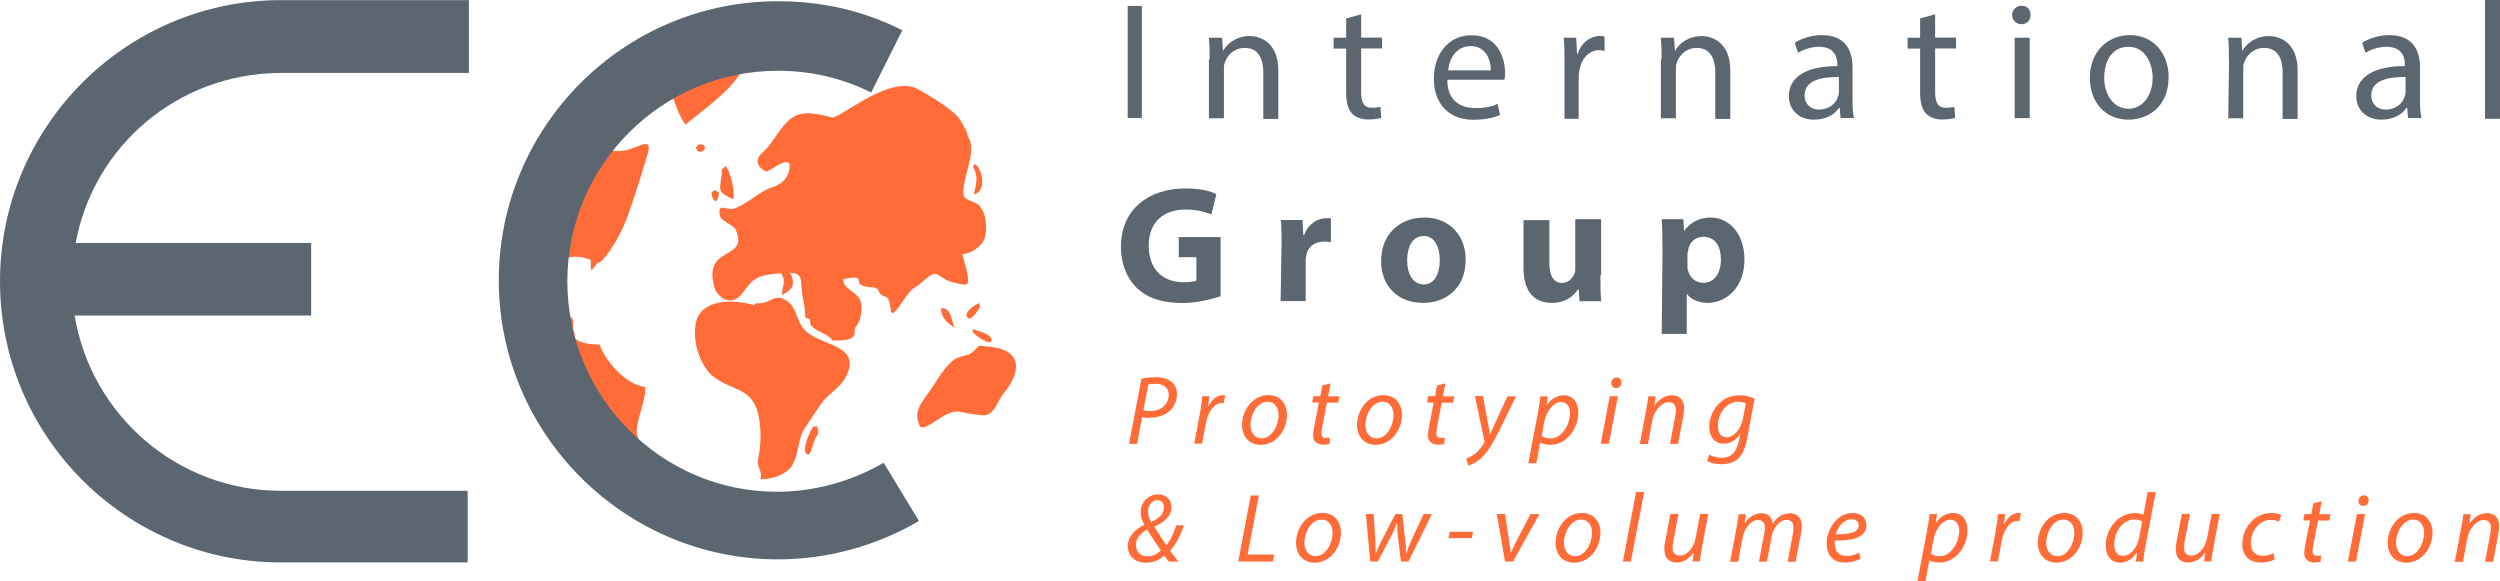 <?xml version="1.0" encoding="UTF-8"?><svg id="Calque_2" xmlns="http://www.w3.org/2000/svg" viewBox="0 0 181.59 42.2"><defs><style>.cls-1{fill:#ff6c37;}.cls-2{fill:#5b6670;}</style></defs><g id="Calque_1-2"><g><g><path class="cls-1" d="M48.74,6.57c.23,.83,.6,1.88,1.05,2.49,1.58-1.36,3.69-2.64,4.52-4.75"/><path class="cls-1" d="M67.2,13.12c-1.21-.15-1.51,.38-2.56,.6-1.13,.23-2.03-.45-3.09-.45-2.18,.15-2.94,2.26-5.35,.98"/><path class="cls-1" d="M55.45,11.01c.75-.6,1.28-2.11,2.41-2.64,.9-.38,2.49,.15,2.49,.15,.45,.3,3.84-2.86,6.03-2.18,.23,.08,2.86,1.51,3.39,2.41,.83,1.43,.3,.68,.6,1.28,.6,1.05-.53,2.94-.38,4.14,.08,.38,.75,.45,1.05,.68,.83,.75,.53,2.26,.53,2.26-.08,.53-.68,1.21-1.66,1.36,0,.23,.68,2.03,.3,2.18-.15,.08-.68-.08-1.05-.15-.6-.15-1.05-.68-1.28-.6-.38,0-.98,.75-1.43,.98-.53,.3-1.05,1.43-1.51,1.81-.38,.3-.15-.98-.6-1.13-.75-.23-.3-.6-.9-.68-2.03-.08-.08-1.05-2.18-.6-.08,.6,.75,.83,1.13,1.36s.15,1.66-.23,2.11c-.3,.3,.53,1.05-1.73,.98-.08-.45-1.58-.75-1.58-1.28,0-.6-.38,0-.38-.68,0-.45-.08-.68-.15-1.13-.3-1.21,.3-1.96-1.43-1.81-1.88,.15-2.11,.3-2.94,1.43s-1.81,.3-2.03-.3c-.98-3.24,2.56-1.96,1.51-4.29-.23-.38-1.05-.6-1.13-.98-.23-1.05,.53-.38,.98-.53,.98-.3,1.88-1.28,2.86-1.58,0,0,1.05-.23,1.21-1.36s-1.43,.23-1.66,.23c-.23,0-1.21-.68-.23-1.43Z"/><path class="cls-1" d="M54.77,22.16c-1.58-.45-3.84-.45-4.22,1.28-.3,1.28,.3,3.24,1.36,3.99,1.36,.98,2.71,.75,3.16,2.64,.23,.98,.23,2.18,0,3.24-.15,.6,.38,.98,.15,1.51,.9,0,1.96-.38,2.34-1.05,.45-.75,.38-1.81,.83-2.56,.45-.68,.98-1.51,1.43-2.11,.45-.53,1.21-.98,1.58-1.66,1.36-2.49-1.96-2.26-3.01-3.54-.53-.6-.53-1.58-1.21-2.03-.98-.68-1.21,.3-2.26,.15"/><path class="cls-1" d="M71.12,25.1c-.83,.9-.68,.53-1.58,.9-.6,.23-1.28,1.28-1.66,1.88-.75,1.21-1.58,1.81-1.13,2.94,.3,.9,1.88-1.21,3.01-.9,.38,.08,1.58,.3,1.88,.23,.68-.23,.75-.9,1.21-1.51,1.51-1.81,1.28-3.31-1.13-3.47"/><path class="cls-1" d="M44.3,10.86c1.36,.6,3.09-1.28,2.79,.15-.08,.3-1.13,3.84-1.73,5.27-.6,1.43-1.66,2.86-1.88,2.79-.08-.08-.45,.6-.53,.53s0-.75-.08-.75c-3.92-1.28-1.73,3.77-1.05,5.57-.45-.38,.08-1.05-.38-1.43-.15,1.36,.15,2.03,2.11,2.03,.45,1.28,1.96,2.94,3.31,3.09,.15,.68-.75,2.71-.6,3.39,.15,.75,.68,1.21,.53,2.11-1.36-.15-2.49-2.71-3.24-3.77-1.21-1.58-2.11-2.86-2.56-4.82-.83-3.92-.45-7.76,1.58-11.3"/><path class="cls-1" d="M56.2,18.92c.08,.38,.38,.75,.6,1.05,.3,.45,0,.9,0,1.43,.15,0,.53-.3,.6-.38,.23-.23,.23-.53,.15-.83-.08-.3-.3-.53-.38-.83-.08-.3-.15-.53-.38-.75"/><path class="cls-1" d="M59.06,30.98c-.15,.23-.98,1.88-.38,2.03,.23,.08,.45-1.13,.6-1.28,.23-.23,.15-.45,.08-.75h-.08"/><path class="cls-1" d="M70.66,12.07c.45,.83,.23,1.28,.08,2.03,.9-.08,.68-1.81,.08-2.18"/><path class="cls-1" d="M68.33,22.39c.08,.75,.45,1.05,1.05,1.43-.3-.45-.23-1.28-.83-1.43"/><path class="cls-1" d="M71.12,22.01c-.23,.08-1.05,.6-.9,.98,.23,.53,.9-.53,.98-.75"/><path class="cls-1" d="M70.66,23.9c.38,.15,1.43,.38,1.36,.83,0,.45-1.21-.38-1.36-.6"/><path class="cls-1" d="M52.43,12.29c0,1.36-.6,1.58,.83,2.18,.15-.68-.23-1.96-.53-2.41"/><path class="cls-1" d="M51.68,13.95c0,.3,.08,.53,.3,.68,.23-.23,.23-.38,.23-.68-.15,0-.15-.08-.23-.15"/><path class="cls-1" d="M50.55,10.71c.23,.83,1.21-.23,.23-.23"/></g><g><path class="cls-2" d="M64.19,33.61c-2.34,1.36-5.05,2.11-7.76,2.11-8.36,0-15.22-6.86-15.22-15.29s6.86-15.29,15.29-15.29c2.41,0,4.67,.53,6.78,1.58l2.26-4.52C62.75,.77,59.66,.09,56.5,.09c-11.22,0-20.27,9.12-20.27,20.27s9.12,20.27,20.27,20.27c3.62,0,7.16-.98,10.25-2.79l-2.56-4.22Z"/><path class="cls-2" d="M20.42,.01C9.12,.01,0,9.21,0,20.43s9.04,20.27,20.11,20.42h13.86v-5.2h-13.56c-7.53,0-13.79-5.5-14.99-12.73H22.6v-5.27H5.5c1.28-7.01,7.38-12.28,14.77-12.35h13.79V.01h-13.64Z"/></g><g><path class="cls-2" d="M82.94,.43V8.57h-1.03V.43h1.03Z"/><path class="cls-2" d="M87.86,4.32c0-.61,0-1.09-.06-1.58h.97l.06,.97h0c.3-.55,.97-1.09,1.95-1.09,.79,0,2.07,.49,2.07,2.49v3.53h-1.09v-3.4c0-.97-.36-1.76-1.34-1.76-.73,0-1.28,.49-1.46,1.09-.06,.12-.06,.3-.06,.49v3.53h-1.09V4.32h.06Z"/><path class="cls-2" d="M98.87,1.03v1.7h1.52v.79h-1.52v3.16c0,.73,.18,1.15,.79,1.15,.3,0,.49-.06,.61-.06l.06,.79c-.18,.06-.55,.12-.97,.12-.49,0-.91-.18-1.15-.43-.3-.3-.43-.85-.43-1.52V3.53h-.91v-.79h.91V1.34l1.09-.3Z"/><path class="cls-2" d="M105.13,5.84c0,1.46,.97,2.01,2.01,2.01,.79,0,1.22-.12,1.64-.3l.18,.79c-.36,.18-1.03,.36-1.95,.36-1.82,0-2.86-1.22-2.86-2.98s1.03-3.16,2.74-3.16c1.95,0,2.43,1.7,2.43,2.74,0,.24,0,.36-.06,.49h-4.13v.06Zm3.16-.73c0-.67-.3-1.76-1.46-1.76-1.09,0-1.58,.97-1.64,1.76h3.1Z"/><path class="cls-2" d="M113.64,4.56c0-.67,0-1.28-.06-1.82h.91l.06,1.15h.06c.24-.79,.91-1.28,1.64-1.28,.12,0,.18,0,.3,.06v1.03c-.12,0-.24-.06-.36-.06-.73,0-1.28,.55-1.46,1.4,0,.12-.06,.3-.06,.49v3.1h-1.03V4.56Z"/><path class="cls-2" d="M120.69,4.32c0-.61,0-1.09-.06-1.58h.97l.06,.97h0c.3-.55,.97-1.09,1.95-1.09,.79,0,2.07,.49,2.07,2.49v3.53h-1.09v-3.4c0-.97-.36-1.76-1.34-1.76-.73,0-1.28,.49-1.46,1.09-.06,.12-.06,.3-.06,.49v3.53h-1.09V4.32h.06Z"/><path class="cls-2" d="M133.69,8.57l-.06-.73h-.06c-.3,.49-.97,.85-1.82,.85-1.22,0-1.82-.85-1.82-1.7,0-1.4,1.28-2.19,3.53-2.19v-.06c0-.49-.12-1.34-1.34-1.34-.55,0-1.09,.18-1.52,.43l-.24-.73c.49-.3,1.22-.55,1.95-.55,1.82,0,2.25,1.22,2.25,2.37v2.25c0,.49,0,1.03,.12,1.4h-.97Zm-.12-2.98c-1.15,0-2.49,.18-2.49,1.34,0,.67,.49,1.03,1.03,1.03,.79,0,1.28-.49,1.4-.97,.06-.12,.06-.24,.06-.36v-1.03Z"/><path class="cls-2" d="M140.56,1.03v1.7h1.52v.79h-1.52v3.16c0,.73,.18,1.15,.79,1.15,.3,0,.49-.06,.61-.06l.06,.79c-.18,.06-.55,.12-.97,.12-.49,0-.91-.18-1.15-.43-.3-.3-.43-.85-.43-1.52V3.53h-.91v-.79h.91V1.34l1.09-.3Z"/><path class="cls-2" d="M147.49,1.09c0,.36-.24,.67-.67,.67-.36,0-.67-.3-.67-.67s.3-.67,.67-.67c.43,0,.67,.24,.67,.67Zm-1.15,7.48V2.74h1.09v5.84h-1.09Z"/><path class="cls-2" d="M157.52,5.59c0,2.19-1.52,3.1-2.92,3.1-1.58,0-2.8-1.15-2.8-3.04s1.28-3.1,2.92-3.1,2.8,1.28,2.8,3.04Zm-4.68,.06c0,1.28,.73,2.25,1.76,2.25s1.76-.97,1.76-2.25c0-.97-.49-2.25-1.76-2.25s-1.76,1.15-1.76,2.25Z"/><path class="cls-2" d="M161.9,4.32c0-.61,0-1.09-.06-1.58h.97l.06,.97h0c.3-.55,.97-1.09,1.95-1.09,.79,0,2.07,.49,2.07,2.49v3.53h-1.09v-3.4c0-.97-.36-1.76-1.34-1.76-.73,0-1.28,.49-1.46,1.09-.06,.12-.06,.3-.06,.49v3.53h-1.09l.06-4.25h0Z"/><path class="cls-2" d="M174.91,8.57l-.06-.73h-.06c-.3,.49-.97,.85-1.82,.85-1.22,0-1.82-.85-1.82-1.7,0-1.4,1.28-2.19,3.53-2.19v-.06c0-.49-.12-1.34-1.34-1.34-.55,0-1.09,.18-1.52,.43l-.24-.73c.49-.3,1.22-.55,1.95-.55,1.82,0,2.25,1.22,2.25,2.37v2.25c0,.49,0,1.03,.12,1.4h-.97Zm-.18-2.98c-1.15,0-2.49,.18-2.49,1.34,0,.67,.49,1.03,1.03,1.03,.79,0,1.28-.49,1.4-.97,.06-.12,.06-.24,.06-.36v-1.03Z"/><path class="cls-2" d="M180.5,0h1.09V8.63h-1.09V0Z"/><path class="cls-2" d="M88.65,21.52c-.55,.18-1.64,.49-2.74,.49-1.52,0-2.55-.36-3.34-1.09-.73-.73-1.15-1.76-1.15-2.98,0-2.74,2.01-4.25,4.68-4.25,1.03,0,1.88,.18,2.25,.43l-.36,1.46c-.43-.18-1.03-.36-1.88-.36-1.52,0-2.67,.85-2.67,2.61s1.03,2.67,2.55,2.67c.43,0,.79-.06,.91-.12v-1.7h-1.28v-1.46h3.04v4.32Z"/><path class="cls-2" d="M93.09,17.93c0-.85,0-1.46-.06-1.95h1.58l.06,1.09h.06c.3-.85,1.03-1.22,1.58-1.22h.36v1.76c-.12-.06-.3-.06-.49-.06-.67,0-1.15,.36-1.28,.91,0,.12-.06,.24-.06,.43v2.98h-1.82l.06-3.95h0Z"/><path class="cls-2" d="M106.46,18.84c0,2.19-1.52,3.16-3.1,3.16-1.76,0-3.04-1.15-3.04-3.04s1.28-3.16,3.16-3.16c1.76,0,2.98,1.28,2.98,3.04Zm-4.25,.06c0,1.03,.43,1.76,1.22,1.76,.73,0,1.15-.73,1.15-1.76,0-.91-.36-1.76-1.15-1.76-.91,0-1.22,.91-1.22,1.76Z"/><path class="cls-2" d="M116.25,20c0,.79,0,1.4,.06,1.88h-1.58l-.06-.85h-.06c-.24,.36-.79,.97-1.88,.97-1.22,0-2.07-.73-2.07-2.55v-3.46h1.88v3.16c0,.85,.3,1.4,.91,1.4,.49,0,.79-.36,.91-.67,.06-.12,.06-.24,.06-.43v-3.53h1.88v4.07h-.06Z"/><path class="cls-2" d="M120.75,17.93c0-.79,0-1.46-.06-2.01h1.58l.06,.85h0c.43-.61,1.09-.97,1.95-.97,1.28,0,2.43,1.15,2.43,3.04,0,2.13-1.4,3.16-2.67,3.16-.73,0-1.28-.3-1.52-.67h0v2.92h-1.82l.06-6.32h0Zm1.82,1.4c0,.12,0,.3,.06,.36,.12,.49,.55,.85,1.09,.85,.79,0,1.28-.67,1.28-1.7,0-.97-.43-1.64-1.28-1.64-.55,0-.97,.36-1.09,.91,0,.12-.06,.24-.06,.3v.91Z"/></g><g><path class="cls-1" d="M82.92,27.5c.27-.06,.65-.1,1.04-.1,.46,0,.91,.11,1.18,.37,.23,.21,.35,.49,.35,.87,0,.54-.26,.99-.58,1.25-.37,.31-.92,.46-1.46,.46-.18,0-.34-.01-.49-.04l-.37,1.93h-.58l.9-4.73Zm.14,2.31c.17,.04,.3,.05,.48,.05,.81,0,1.35-.5,1.35-1.18,0-.57-.41-.8-.96-.8-.23,0-.41,.02-.52,.05l-.36,1.88Z"/><path class="cls-1" d="M86.74,32.23l.42-2.22c.08-.45,.14-.91,.17-1.23h.52c-.03,.24-.06,.48-.1,.75h.02c.23-.47,.59-.83,1.06-.83,.05,0,.12,0,.17,.01l-.12,.58s-.09-.01-.16-.01c-.51,0-.97,.62-1.12,1.42l-.29,1.52h-.59Z"/><path class="cls-1" d="M93.48,30.14c0,1.06-.75,2.17-1.91,2.17-.86,0-1.35-.64-1.35-1.42,0-1.14,.79-2.19,1.91-2.19,.93,0,1.35,.7,1.35,1.43Zm-2.65,.73c0,.56,.31,.97,.82,.97,.7,0,1.22-.9,1.22-1.7,0-.4-.19-.96-.8-.96-.74,0-1.24,.91-1.24,1.7Z"/><path class="cls-1" d="M96.65,27.86l-.18,.93h.82l-.09,.46h-.82l-.32,1.68c-.04,.19-.07,.37-.07,.55,0,.21,.1,.33,.33,.33,.11,0,.2,0,.28-.03l-.03,.46c-.11,.04-.29,.06-.46,.06-.52,0-.73-.32-.73-.67,0-.2,.03-.4,.08-.65l.34-1.74h-.49l.09-.46h.5l.14-.78,.61-.15Z"/><path class="cls-1" d="M101.83,30.14c0,1.06-.75,2.17-1.91,2.17-.86,0-1.35-.64-1.35-1.42,0-1.14,.79-2.19,1.91-2.19,.93,0,1.35,.7,1.35,1.43Zm-2.65,.73c0,.56,.31,.97,.82,.97,.7,0,1.22-.9,1.22-1.7,0-.4-.19-.96-.8-.96-.74,0-1.24,.91-1.24,1.7Z"/><path class="cls-1" d="M104.99,27.86l-.18,.93h.82l-.09,.46h-.82l-.32,1.68c-.04,.19-.07,.37-.07,.55,0,.21,.1,.33,.33,.33,.11,0,.2,0,.28-.03l-.03,.46c-.11,.04-.29,.06-.46,.06-.52,0-.73-.32-.73-.67,0-.2,.03-.4,.08-.65l.34-1.74h-.49l.09-.46h.5l.14-.78,.61-.15Z"/><path class="cls-1" d="M107.72,28.79l.34,1.85c.08,.4,.12,.65,.16,.91h.02c.09-.22,.19-.46,.37-.84l.88-1.92h.63l-1.29,2.62c-.37,.75-.72,1.35-1.19,1.81-.38,.39-.81,.55-1,.59l-.14-.51c.15-.05,.4-.15,.63-.33,.23-.18,.48-.46,.67-.8,.03-.06,.03-.1,.02-.16l-.69-3.24h.61Z"/><path class="cls-1" d="M111.01,33.65l.69-3.64c.08-.41,.15-.87,.19-1.22h.54l-.1,.65h.01c.31-.46,.77-.73,1.24-.73,.75,0,1.06,.61,1.06,1.24,0,1.21-.87,2.36-2.02,2.36-.37,0-.61-.08-.74-.15h-.01l-.28,1.49h-.59Zm.97-1.99c.15,.12,.38,.19,.66,.19,.76,0,1.4-.95,1.4-1.85,0-.36-.16-.8-.66-.8-.46,0-1.04,.53-1.22,1.49l-.17,.96Z"/><path class="cls-1" d="M116.27,32.23l.66-3.45h.59l-.66,3.45h-.59Zm.77-4.41c0-.23,.17-.4,.39-.4s.35,.16,.35,.37c0,.23-.17,.4-.4,.4-.21,0-.34-.16-.34-.37Z"/><path class="cls-1" d="M119.11,32.23l.46-2.44c.08-.38,.12-.72,.16-1h.53l-.09,.68h.01c.31-.48,.77-.76,1.28-.76,.41,0,.87,.24,.87,.96,0,.15-.03,.37-.06,.56l-.38,2.01h-.59l.38-1.99c.02-.13,.05-.29,.05-.44,0-.35-.13-.6-.54-.6s-1.02,.51-1.18,1.36l-.31,1.68h-.59Z"/><path class="cls-1" d="M124.16,33.02c.21,.13,.55,.23,.91,.23,.58,0,1.03-.29,1.24-1.23l.11-.52h-.02c-.3,.49-.72,.73-1.2,.73-.69,0-1.05-.58-1.05-1.19,0-1.17,.85-2.33,2.19-2.33,.4,0,.83,.11,1.11,.24l-.53,2.85c-.14,.73-.34,1.23-.7,1.54-.34,.3-.81,.38-1.2,.38-.42,0-.82-.1-1.03-.24l.17-.46Zm2.65-3.72c-.11-.05-.32-.12-.57-.12-.86,0-1.46,.9-1.46,1.75,0,.38,.14,.83,.66,.83s1.02-.64,1.15-1.31l.22-1.15Z"/><path class="cls-1" d="M84.9,40.79c-.12-.14-.21-.27-.33-.44-.4,.36-.82,.52-1.35,.52-.83,0-1.3-.53-1.3-1.2,0-.75,.6-1.26,1.19-1.55v-.02c-.17-.31-.26-.59-.26-.88,0-.71,.53-1.31,1.27-1.31,.64,0,.97,.43,.97,.94,0,.57-.4,1.02-1.23,1.4v.02c.26,.45,.61,.98,.86,1.33,.29-.36,.52-.83,.72-1.44h.56c-.27,.77-.57,1.37-1.01,1.83,.17,.25,.37,.51,.6,.8h-.7Zm-.58-.81c-.23-.33-.64-.92-1-1.52-.32,.19-.81,.53-.81,1.12,0,.47,.3,.83,.85,.83,.39,0,.71-.17,.95-.43Zm-.93-2.82c0,.27,.07,.51,.23,.76,.58-.28,.92-.59,.92-1.05,0-.28-.13-.54-.48-.54-.38,0-.67,.35-.67,.83Z"/><path class="cls-1" d="M90.85,35.99h.59l-.82,4.29h1.94l-.1,.51h-2.52l.91-4.8Z"/><path class="cls-1" d="M97.4,38.7c0,1.06-.75,2.17-1.91,2.17-.86,0-1.35-.64-1.35-1.42,0-1.14,.79-2.19,1.91-2.19,.93,0,1.35,.7,1.35,1.43Zm-2.65,.73c0,.56,.31,.97,.82,.97,.7,0,1.22-.9,1.22-1.7,0-.4-.19-.96-.8-.96-.74,0-1.24,.91-1.24,1.7Z"/><path class="cls-1" d="M99.78,37.34l.12,1.94c.03,.43,.02,.65,.02,.93h.02c.08-.23,.21-.52,.38-.87l1.03-2h.51l.22,1.96c.04,.38,.06,.67,.05,.9h.02c.09-.28,.19-.54,.33-.87l.93-1.99h.6l-1.7,3.45h-.55l-.23-1.87c-.03-.32-.05-.61-.05-.92h-.01c-.14,.33-.24,.59-.4,.9l-.99,1.89h-.55l-.32-3.45h.58Z"/><path class="cls-1" d="M107,38.63l-.09,.46h-1.7l.09-.46h1.7Z"/><path class="cls-1" d="M109.32,37.34l.3,1.96c.05,.39,.1,.66,.11,.85h.02c.08-.18,.17-.41,.37-.8l1.05-2.01h.65l-1.92,3.45h-.58l-.6-3.45h.6Z"/><path class="cls-1" d="M116.25,38.7c0,1.06-.75,2.17-1.91,2.17-.86,0-1.35-.64-1.35-1.42,0-1.14,.79-2.19,1.91-2.19,.93,0,1.35,.7,1.35,1.43Zm-2.65,.73c0,.56,.31,.97,.82,.97,.7,0,1.22-.9,1.22-1.7,0-.4-.19-.96-.8-.96-.74,0-1.24,.91-1.24,1.7Z"/><path class="cls-1" d="M117.88,40.79l.96-5.06h.59l-.97,5.06h-.59Z"/><path class="cls-1" d="M124.08,37.34l-.46,2.44c-.07,.38-.12,.72-.15,1h-.53l.09-.65h-.01c-.31,.45-.76,.73-1.22,.73s-.91-.21-.91-1c0-.17,.02-.35,.07-.58l.37-1.95h.59l-.37,1.92c-.04,.19-.06,.36-.06,.51,0,.36,.15,.6,.55,.6,.43,0,.98-.5,1.12-1.26l.33-1.77h.59Z"/><path class="cls-1" d="M125.67,40.79l.46-2.44c.07-.38,.12-.72,.16-1h.52l-.09,.65h.02c.32-.48,.76-.72,1.21-.72,.53,0,.78,.33,.81,.77,.31-.5,.75-.76,1.27-.77,.4,0,.84,.25,.84,.9,0,.16-.02,.39-.06,.59l-.38,2.03h-.58l.37-1.99c.03-.13,.05-.31,.05-.45,0-.37-.14-.6-.52-.6-.43,0-.94,.5-1.08,1.27l-.33,1.77h-.58l.38-2.02c.03-.15,.05-.29,.05-.42,0-.29-.08-.59-.52-.59s-.97,.57-1.1,1.3l-.32,1.73h-.58Z"/><path class="cls-1" d="M135.13,40.59c-.26,.15-.68,.27-1.14,.27-.92,0-1.31-.62-1.31-1.39,0-1.04,.77-2.21,1.88-2.21,.66,0,1.01,.39,1.01,.88,0,.91-1.02,1.14-2.29,1.12-.03,.15,0,.47,.07,.66,.14,.31,.41,.46,.77,.46,.41,0,.72-.12,.93-.24l.09,.44Zm-.65-2.87c-.56,0-.99,.55-1.13,1.09,.93,.01,1.66-.11,1.66-.65,0-.28-.22-.44-.52-.44Z"/><path class="cls-1" d="M139.28,42.2l.69-3.64c.08-.41,.15-.87,.19-1.22h.54l-.1,.65h.01c.31-.46,.77-.73,1.24-.73,.75,0,1.06,.61,1.06,1.24,0,1.21-.87,2.36-2.02,2.36-.37,0-.61-.08-.74-.15h-.01l-.28,1.49h-.59Zm.97-1.99c.15,.12,.38,.19,.66,.19,.76,0,1.4-.95,1.4-1.85,0-.36-.16-.8-.66-.8-.46,0-1.04,.53-1.22,1.49l-.17,.96Z"/><path class="cls-1" d="M144.54,40.79l.42-2.22c.08-.45,.14-.91,.17-1.23h.52c-.03,.24-.06,.48-.1,.75h.02c.23-.47,.59-.83,1.06-.83,.05,0,.12,0,.17,.01l-.12,.58s-.09-.01-.16-.01c-.51,0-.97,.62-1.12,1.42l-.28,1.52h-.59Z"/><path class="cls-1" d="M151.28,38.7c0,1.06-.75,2.17-1.91,2.17-.86,0-1.35-.64-1.35-1.42,0-1.14,.79-2.19,1.91-2.19,.93,0,1.35,.7,1.35,1.43Zm-2.65,.73c0,.56,.31,.97,.82,.97,.7,0,1.22-.9,1.22-1.7,0-.4-.19-.96-.8-.96-.74,0-1.24,.91-1.24,1.7Z"/><path class="cls-1" d="M156.59,35.73l-.76,3.97c-.07,.36-.12,.76-.15,1.09h-.54l.09-.68h-.01c-.31,.49-.75,.76-1.24,.76-.66,0-1.03-.55-1.03-1.25,0-1.23,.91-2.35,2.13-2.35,.22,0,.46,.05,.61,.12l.31-1.65h.59Zm-.99,2.15c-.12-.08-.32-.15-.56-.15-.83,0-1.47,.88-1.47,1.8,0,.42,.14,.85,.65,.85,.45,0,1-.52,1.15-1.29l.23-1.21Z"/><path class="cls-1" d="M161.23,37.34l-.46,2.44c-.07,.38-.12,.72-.15,1h-.53l.09-.65h-.01c-.31,.45-.76,.73-1.22,.73s-.91-.21-.91-1c0-.17,.02-.35,.07-.58l.37-1.95h.59l-.37,1.92c-.04,.19-.06,.36-.06,.51,0,.36,.15,.6,.55,.6,.43,0,.98-.5,1.12-1.26l.34-1.77h.59Z"/><path class="cls-1" d="M165.2,40.65c-.18,.09-.53,.21-1,.21-.89,0-1.33-.6-1.33-1.33,0-1.18,.88-2.27,2.11-2.27,.32,0,.61,.09,.72,.16l-.17,.47c-.14-.06-.33-.13-.58-.13-.89,0-1.46,.88-1.46,1.69,0,.56,.29,.92,.86,.92,.35,0,.62-.11,.8-.19l.06,.47Z"/><path class="cls-1" d="M168.64,36.42l-.18,.93h.82l-.09,.46h-.82l-.32,1.68c-.04,.19-.07,.37-.07,.55,0,.21,.1,.33,.33,.33,.11,0,.2,0,.28-.03l-.03,.46c-.11,.04-.29,.06-.46,.06-.52,0-.73-.32-.73-.67,0-.2,.03-.4,.08-.65l.34-1.74h-.49l.09-.46h.5l.14-.78,.61-.15Z"/><path class="cls-1" d="M170.54,40.79l.66-3.45h.59l-.66,3.45h-.59Zm.77-4.41c0-.23,.17-.4,.39-.4s.35,.16,.35,.37c0,.23-.17,.4-.4,.4-.21,0-.34-.16-.34-.37Z"/><path class="cls-1" d="M176.69,38.7c0,1.06-.75,2.17-1.91,2.17-.86,0-1.35-.64-1.35-1.42,0-1.14,.79-2.19,1.91-2.19,.93,0,1.35,.7,1.35,1.43Zm-2.65,.73c0,.56,.31,.97,.82,.97,.7,0,1.22-.9,1.22-1.7,0-.4-.19-.96-.8-.96-.74,0-1.24,.91-1.24,1.7Z"/><path class="cls-1" d="M178.31,40.79l.46-2.44c.08-.38,.12-.72,.16-1h.53l-.09,.68h.01c.31-.48,.77-.76,1.28-.76,.41,0,.87,.24,.87,.96,0,.15-.03,.37-.06,.56l-.38,2.01h-.59l.38-1.99c.02-.13,.05-.29,.05-.44,0-.35-.13-.6-.54-.6s-1.02,.51-1.18,1.36l-.31,1.68h-.59Z"/></g></g></g></svg>